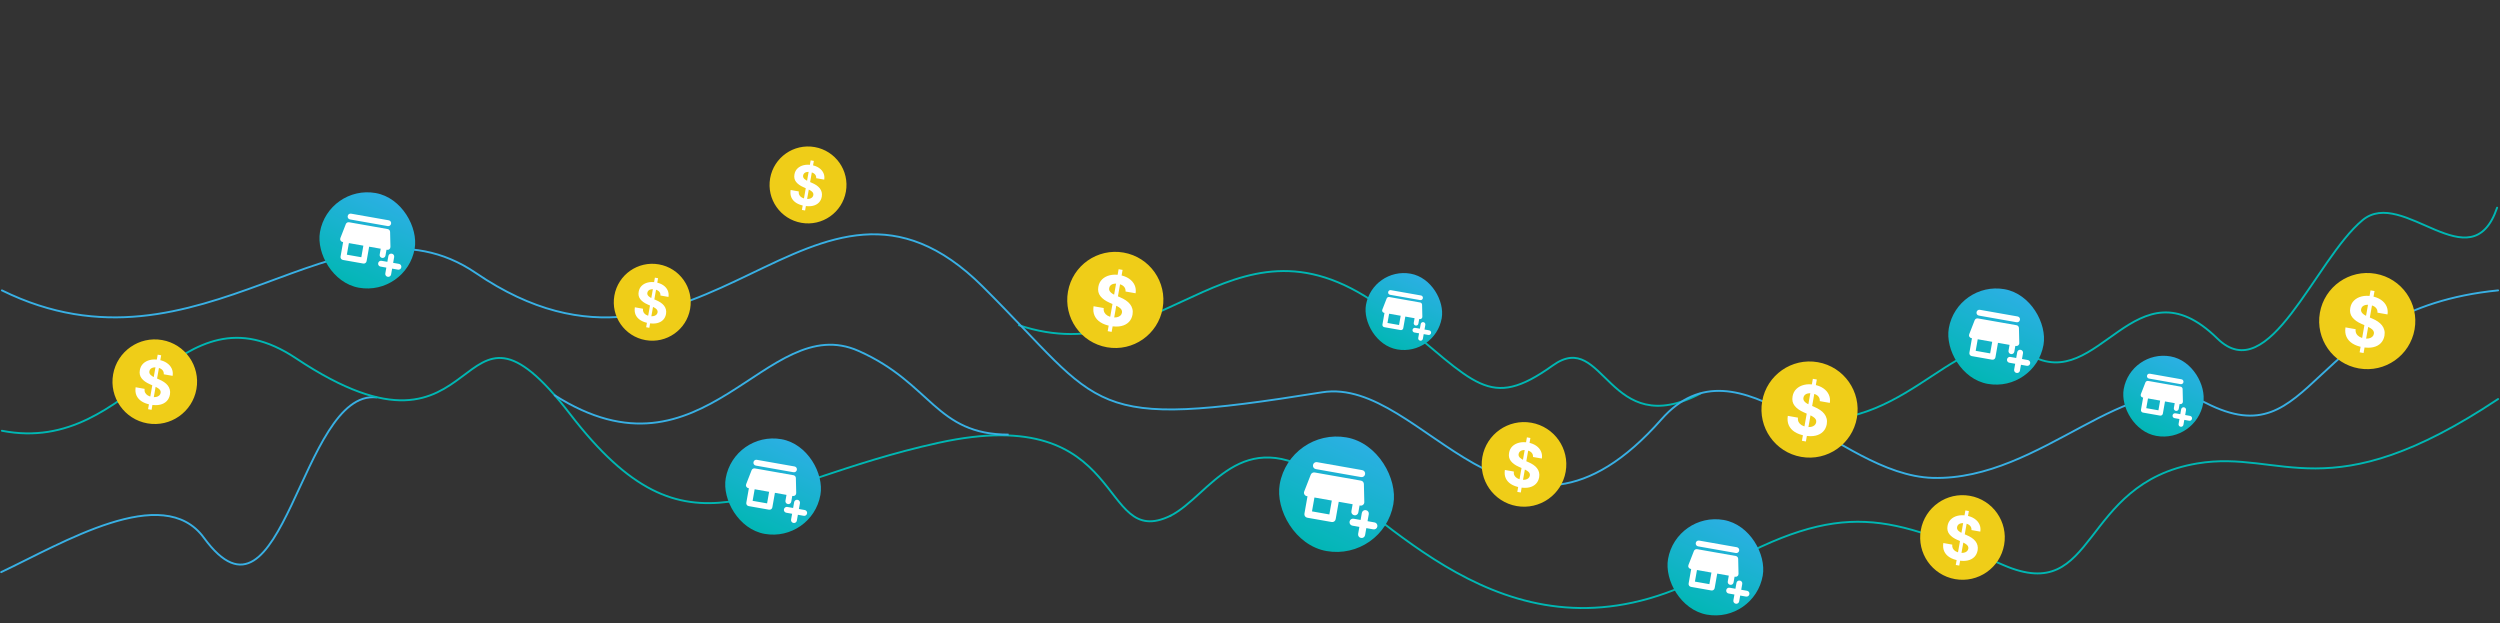 <svg width="1300" height="324" viewBox="0 0 1300 324" fill="none" xmlns="http://www.w3.org/2000/svg">
<rect x="0" y="0" width="1300" height="324" fill="#333333" stroke="none"/>
<path d="M608.633 268.211C629.295 257.669 644.946 219.748 687.912 248.392C730.924 277.067 794.257 351.821 893 296.043C959 258.76 982.464 268.316 1042 293.934C1091 315.018 1081 251.381 1142.5 241.001C1186.7 233.54 1210.5 266.501 1299 207.501" stroke="#00B7B3" stroke-linecap="round"/>
<path d="M195.806 206.645C156.167 202.428 147.297 336.207 105.987 279.596C84.754 250.5 32.5 282.5 0.6 297.5" stroke="#38B0E4" stroke-linecap="round"/>
<path d="M1298.5 108C1285 147.5 1249.5 97.001 1228.5 114.5C1203.67 135.19 1180 202.5 1153 176C1110.07 133.868 1091.5 205.5 1055.5 184.5C1019.44 163.467 995 224 937 218" stroke="#00B7B3" stroke-linecap="round"/>
<path d="M529.5 169.001C607.5 195.501 642.271 98.286 724.5 164.501C767.5 199.126 774 214.001 807.5 190.001C834.443 170.699 836 230.001 884.418 204.537" stroke="#00B7B3"/>
<path d="M1299 151C1198.5 161 1204.5 239 1147 209.501C1107.25 189.107 1061.85 250.11 1005 248.501C954.983 247.086 904.222 172.365 864 218.001C786 306.501 740.5 195.501 687.5 204.001C563.537 223.882 574.99 212.629 511 149.001C422.5 61.001 365 221.999 247.5 142.001C177 94.001 104.5 202.001 1 151.001" stroke="#38B0E4" stroke-linecap="round"/>
<path d="M608.635 268.211C570.262 286.765 587.973 208.331 488.033 230.258C391.5 251.439 358.374 295.655 296.588 215.501C234.179 134.537 255.675 254.15 154.058 186.404C92 145.031 70.5 237.5 1 224.001" stroke="#00B7B3" stroke-linecap="round"/>
<path d="M288.154 205.38C366.5 255.5 398.125 161 446.5 182.5C484.451 199.368 486.5 226.001 524.5 226.001" stroke="#38B0E4"/>
<rect x="670.665" y="222.247" width="60" height="60" rx="30" transform="rotate(10 670.665 222.247)" fill="url(#paint0_linear_7013_97936)"/>
<mask id="mask0_7013_97936" style="mask-type:alpha" maskUnits="userSpaceOnUse" x="673" y="232" width="52" height="52">
<rect x="680.747" y="232.148" width="44" height="44" transform="rotate(10 680.747 232.148)" fill="#D9D9D9"/>
</mask>
<g mask="url(#mask0_7013_97936)">
<path d="M706.874 273.986L703.263 273.35C702.752 273.259 702.354 273.011 702.069 272.604C701.784 272.197 701.686 271.737 701.776 271.226C701.867 270.714 702.115 270.316 702.522 270.031C702.929 269.746 703.389 269.648 703.9 269.739L707.511 270.375L708.148 266.764C708.238 266.253 708.487 265.855 708.894 265.569C709.301 265.284 709.76 265.187 710.272 265.277C710.783 265.367 711.182 265.616 711.467 266.023C711.752 266.43 711.849 266.89 711.759 267.401L711.122 271.012L714.733 271.649C715.245 271.739 715.643 271.988 715.928 272.395C716.213 272.802 716.31 273.261 716.22 273.773C716.13 274.284 715.881 274.682 715.474 274.967C715.067 275.253 714.608 275.35 714.096 275.26L710.485 274.623L709.849 278.234C709.758 278.746 709.51 279.144 709.103 279.429C708.696 279.714 708.236 279.811 707.725 279.721C707.213 279.631 706.815 279.382 706.53 278.975C706.245 278.568 706.148 278.109 706.238 277.597L706.874 273.986ZM679.792 269.211C679.281 269.121 678.882 268.872 678.597 268.465C678.312 268.058 678.215 267.599 678.305 267.087L679.897 258.06L679.581 258.004C679.009 257.903 678.581 257.603 678.297 257.103C678.013 256.603 677.981 256.078 678.203 255.527L681.6 246.818C681.764 246.413 682.036 246.104 682.415 245.891C682.794 245.679 683.194 245.61 683.615 245.684L707.718 249.934C708.139 250.008 708.492 250.21 708.775 250.539C709.058 250.868 709.208 251.252 709.224 251.689L709.437 261.035C709.457 261.628 709.248 262.11 708.81 262.483C708.372 262.856 707.867 262.992 707.295 262.891L706.979 262.835L706.342 266.446C706.252 266.958 706.004 267.356 705.596 267.641C705.189 267.926 704.73 268.023 704.219 267.933C703.707 267.843 703.309 267.594 703.024 267.187C702.739 266.78 702.641 266.321 702.731 265.809L703.368 262.198L696.146 260.925L694.554 269.952C694.464 270.464 694.216 270.862 693.809 271.147C693.401 271.432 692.942 271.53 692.431 271.439L679.792 269.211ZM682.234 265.918L691.262 267.51L692.535 260.288L683.508 258.696L682.234 265.918ZM684.249 243.934C683.738 243.844 683.339 243.595 683.054 243.188C682.769 242.781 682.672 242.322 682.762 241.81C682.852 241.299 683.101 240.901 683.508 240.616C683.915 240.33 684.374 240.233 684.886 240.323L708.357 244.462C708.869 244.552 709.267 244.801 709.552 245.208C709.837 245.615 709.934 246.074 709.844 246.586C709.754 247.097 709.505 247.496 709.098 247.781C708.691 248.066 708.232 248.163 707.72 248.073L684.249 243.934Z" fill="white"/>
</g>
<rect x="1017.72" y="146.04" width="50" height="50" rx="25" transform="rotate(10 1017.72 146.04)" fill="url(#paint1_linear_7013_97936)"/>
<mask id="mask1_7013_97936" style="mask-type:alpha" maskUnits="userSpaceOnUse" x="1019" y="154" width="44" height="43">
<rect x="1026.12" y="154.291" width="36.667" height="36.667" transform="rotate(10 1026.12 154.291)" fill="#D9D9D9"/>
</mask>
<g mask="url(#mask1_7013_97936)">
<path d="M1047.9 189.156L1044.89 188.625C1044.46 188.55 1044.13 188.343 1043.89 188.004C1043.65 187.664 1043.57 187.282 1043.65 186.855C1043.72 186.429 1043.93 186.097 1044.27 185.86C1044.61 185.622 1044.99 185.541 1045.42 185.616L1048.43 186.147L1048.96 183.138C1049.03 182.711 1049.24 182.379 1049.58 182.142C1049.92 181.904 1050.3 181.823 1050.73 181.898C1051.15 181.974 1051.48 182.181 1051.72 182.52C1051.96 182.859 1052.04 183.242 1051.97 183.668L1051.43 186.677L1054.44 187.208C1054.87 187.283 1055.2 187.49 1055.44 187.83C1055.68 188.169 1055.76 188.552 1055.68 188.978C1055.61 189.404 1055.4 189.736 1055.06 189.974C1054.72 190.211 1054.34 190.292 1053.91 190.217L1050.9 189.686L1050.37 192.696C1050.3 193.122 1050.09 193.454 1049.75 193.691C1049.41 193.929 1049.03 194.01 1048.6 193.935C1048.18 193.86 1047.85 193.653 1047.61 193.313C1047.37 192.974 1047.29 192.591 1047.36 192.165L1047.9 189.156ZM1025.33 185.176C1024.9 185.101 1024.57 184.894 1024.33 184.555C1024.09 184.216 1024.01 183.833 1024.09 183.407L1025.41 175.884L1025.15 175.837C1024.67 175.753 1024.32 175.503 1024.08 175.086C1023.84 174.67 1023.82 174.232 1024 173.773L1026.83 166.516C1026.97 166.178 1027.2 165.92 1027.51 165.743C1027.83 165.566 1028.16 165.509 1028.51 165.571L1048.6 169.112C1048.95 169.174 1049.24 169.342 1049.48 169.617C1049.71 169.891 1049.84 170.21 1049.85 170.575L1050.03 178.363C1050.05 178.857 1049.87 179.259 1049.51 179.57C1049.14 179.88 1048.72 179.994 1048.25 179.91L1047.98 179.863L1047.45 182.872C1047.38 183.299 1047.17 183.631 1046.83 183.868C1046.49 184.106 1046.11 184.187 1045.68 184.112C1045.26 184.036 1044.92 183.829 1044.69 183.49C1044.45 183.151 1044.37 182.768 1044.44 182.342L1044.97 179.333L1038.95 178.271L1037.63 185.794C1037.55 186.221 1037.35 186.552 1037.01 186.79C1036.67 187.028 1036.28 187.109 1035.86 187.034L1025.33 185.176ZM1027.36 182.433L1034.88 183.759L1035.95 177.741L1028.42 176.414L1027.36 182.433ZM1029.04 164.113C1028.61 164.037 1028.28 163.83 1028.04 163.491C1027.81 163.152 1027.73 162.769 1027.8 162.343C1027.88 161.916 1028.08 161.584 1028.42 161.347C1028.76 161.109 1029.14 161.028 1029.57 161.103L1049.13 164.552C1049.56 164.627 1049.89 164.835 1050.13 165.174C1050.36 165.513 1050.45 165.896 1050.37 166.322C1050.29 166.748 1050.09 167.08 1049.75 167.318C1049.41 167.555 1049.03 167.637 1048.6 167.561L1029.04 164.113Z" fill="white"/>
</g>
<rect x="170.721" y="96.04" width="50" height="50" rx="25" transform="rotate(10 170.721 96.04)" fill="url(#paint2_linear_7013_97936)"/>
<mask id="mask2_7013_97936" style="mask-type:alpha" maskUnits="userSpaceOnUse" x="172" y="104" width="44" height="43">
<rect x="179.122" y="104.291" width="36.667" height="36.667" transform="rotate(10 179.122 104.291)" fill="#D9D9D9"/>
</mask>
<g mask="url(#mask2_7013_97936)">
<path d="M200.895 139.156L197.886 138.625C197.46 138.55 197.128 138.343 196.89 138.004C196.653 137.664 196.571 137.282 196.647 136.855C196.722 136.429 196.929 136.097 197.268 135.86C197.607 135.622 197.99 135.541 198.416 135.616L201.426 136.147L201.956 133.138C202.031 132.711 202.239 132.379 202.578 132.142C202.917 131.904 203.3 131.823 203.726 131.898C204.152 131.974 204.484 132.181 204.722 132.52C204.959 132.859 205.041 133.242 204.965 133.668L204.435 136.677L207.444 137.208C207.87 137.283 208.202 137.49 208.44 137.83C208.677 138.169 208.758 138.552 208.683 138.978C208.608 139.404 208.401 139.736 208.062 139.974C207.722 140.211 207.34 140.292 206.913 140.217L203.904 139.686L203.374 142.696C203.298 143.122 203.091 143.454 202.752 143.691C202.413 143.929 202.03 144.01 201.604 143.935C201.177 143.86 200.846 143.653 200.608 143.313C200.37 142.974 200.289 142.591 200.364 142.165L200.895 139.156ZM178.327 135.176C177.9 135.101 177.568 134.894 177.331 134.555C177.093 134.216 177.012 133.833 177.087 133.407L178.414 125.884L178.15 125.837C177.674 125.753 177.317 125.503 177.081 125.086C176.844 124.67 176.818 124.232 177.002 123.773L179.833 116.516C179.97 116.178 180.196 115.92 180.512 115.743C180.828 115.566 181.161 115.509 181.512 115.571L201.598 119.112C201.949 119.174 202.243 119.342 202.479 119.617C202.715 119.891 202.839 120.21 202.853 120.575L203.031 128.363C203.047 128.857 202.873 129.259 202.508 129.57C202.143 129.88 201.722 129.994 201.246 129.91L200.982 129.863L200.452 132.872C200.376 133.299 200.169 133.631 199.83 133.868C199.491 134.106 199.108 134.187 198.682 134.112C198.255 134.036 197.924 133.829 197.686 133.49C197.449 133.151 197.367 132.768 197.443 132.342L197.973 129.333L191.955 128.271L190.628 135.794C190.553 136.221 190.346 136.552 190.007 136.79C189.668 137.028 189.285 137.109 188.859 137.034L178.327 135.176ZM180.362 132.433L187.885 133.759L188.946 127.741L181.423 126.414L180.362 132.433ZM182.041 114.113C181.614 114.037 181.282 113.83 181.045 113.491C180.807 113.152 180.726 112.769 180.801 112.343C180.877 111.916 181.084 111.584 181.423 111.347C181.762 111.109 182.145 111.028 182.571 111.103L202.131 114.552C202.557 114.627 202.889 114.835 203.126 115.174C203.364 115.513 203.445 115.896 203.37 116.322C203.295 116.748 203.088 117.08 202.748 117.318C202.409 117.555 202.026 117.637 201.6 117.561L182.041 114.113Z" fill="white"/>
</g>
<rect x="381.721" y="224.039" width="50" height="50" rx="25" transform="rotate(10 381.721 224.039)" fill="url(#paint3_linear_7013_97936)"/>
<mask id="mask3_7013_97936" style="mask-type:alpha" maskUnits="userSpaceOnUse" x="383" y="232" width="44" height="43">
<rect x="390.122" y="232.29" width="36.667" height="36.667" transform="rotate(10 390.122 232.29)" fill="#D9D9D9"/>
</mask>
<g mask="url(#mask3_7013_97936)">
<path d="M411.895 267.155L408.886 266.624C408.46 266.549 408.128 266.342 407.89 266.003C407.653 265.664 407.571 265.281 407.647 264.854C407.722 264.428 407.929 264.096 408.268 263.859C408.607 263.621 408.99 263.54 409.416 263.615L412.426 264.146L412.956 261.137C413.031 260.71 413.239 260.378 413.578 260.141C413.917 259.903 414.3 259.822 414.726 259.897C415.152 259.973 415.484 260.18 415.722 260.519C415.959 260.858 416.041 261.241 415.965 261.667L415.435 264.676L418.444 265.207C418.87 265.282 419.202 265.489 419.44 265.829C419.677 266.168 419.758 266.551 419.683 266.977C419.608 267.403 419.401 267.735 419.062 267.973C418.722 268.21 418.34 268.291 417.913 268.216L414.904 267.686L414.374 270.695C414.298 271.121 414.091 271.453 413.752 271.69C413.413 271.928 413.03 272.009 412.604 271.934C412.177 271.859 411.846 271.652 411.608 271.312C411.37 270.973 411.289 270.59 411.364 270.164L411.895 267.155ZM389.327 263.175C388.9 263.1 388.568 262.893 388.331 262.554C388.093 262.215 388.012 261.832 388.087 261.406L389.414 253.883L389.15 253.836C388.674 253.752 388.317 253.502 388.081 253.085C387.844 252.669 387.818 252.231 388.002 251.772L390.833 244.515C390.97 244.177 391.196 243.919 391.512 243.742C391.828 243.565 392.161 243.508 392.512 243.57L412.598 247.111C412.949 247.173 413.243 247.341 413.479 247.616C413.715 247.89 413.839 248.209 413.853 248.574L414.031 256.362C414.047 256.856 413.873 257.258 413.508 257.569C413.143 257.879 412.722 257.993 412.246 257.909L411.982 257.862L411.452 260.871C411.376 261.298 411.169 261.63 410.83 261.867C410.491 262.105 410.108 262.186 409.682 262.111C409.255 262.035 408.924 261.828 408.686 261.489C408.449 261.15 408.367 260.767 408.443 260.341L408.973 257.332L402.955 256.27L401.628 263.793C401.553 264.22 401.346 264.551 401.007 264.789C400.668 265.027 400.285 265.108 399.859 265.033L389.327 263.175ZM391.362 260.432L398.885 261.758L399.946 255.74L392.423 254.413L391.362 260.432ZM393.041 242.112C392.614 242.036 392.282 241.829 392.045 241.49C391.807 241.151 391.726 240.768 391.801 240.342C391.877 239.915 392.084 239.583 392.423 239.346C392.762 239.108 393.145 239.027 393.571 239.102L413.131 242.551C413.557 242.626 413.889 242.834 414.126 243.173C414.364 243.512 414.445 243.895 414.37 244.321C414.295 244.747 414.088 245.079 413.748 245.317C413.409 245.554 413.026 245.636 412.6 245.56L393.041 242.112Z" fill="white"/>
</g>
<rect x="713.776" y="138.831" width="40" height="40" rx="20" transform="rotate(10 713.776 138.831)" fill="url(#paint4_linear_7013_97936)"/>
<mask id="mask4_7013_97936" style="mask-type:alpha" maskUnits="userSpaceOnUse" x="715" y="145" width="35" height="35">
<rect x="720.498" y="145.432" width="29.333" height="29.333" transform="rotate(10 720.498 145.432)" fill="#D9D9D9"/>
</mask>
<g mask="url(#mask4_7013_97936)">
<path d="M737.916 173.324L735.508 172.899C735.167 172.839 734.902 172.673 734.712 172.402C734.522 172.13 734.457 171.824 734.517 171.483C734.577 171.142 734.743 170.877 735.014 170.687C735.286 170.497 735.592 170.432 735.933 170.492L738.34 170.916L738.765 168.509C738.825 168.168 738.99 167.902 739.262 167.712C739.533 167.522 739.839 167.457 740.18 167.518C740.522 167.578 740.787 167.743 740.977 168.015C741.167 168.286 741.232 168.592 741.172 168.933L740.747 171.341L743.155 171.765C743.496 171.825 743.761 171.991 743.951 172.262C744.141 172.534 744.206 172.84 744.146 173.181C744.086 173.522 743.92 173.788 743.649 173.978C743.377 174.168 743.071 174.233 742.73 174.172L740.323 173.748L739.898 176.155C739.838 176.496 739.673 176.762 739.401 176.952C739.13 177.142 738.824 177.207 738.483 177.147C738.142 177.087 737.876 176.921 737.686 176.649C737.496 176.378 737.431 176.072 737.491 175.731L737.916 173.324ZM719.861 170.14C719.52 170.08 719.254 169.914 719.064 169.643C718.874 169.371 718.809 169.065 718.869 168.724L719.931 162.706L719.72 162.669C719.339 162.601 719.054 162.401 718.864 162.068C718.675 161.735 718.654 161.384 718.801 161.017L721.066 155.211C721.176 154.941 721.357 154.735 721.609 154.594C721.862 154.452 722.128 154.406 722.409 154.455L738.478 157.289C738.759 157.338 738.994 157.473 739.183 157.692C739.371 157.912 739.471 158.167 739.482 158.459L739.624 164.689C739.637 165.084 739.498 165.406 739.206 165.655C738.914 165.903 738.577 165.994 738.196 165.927L737.985 165.889L737.561 168.297C737.501 168.638 737.335 168.903 737.064 169.093C736.792 169.283 736.486 169.348 736.145 169.288C735.804 169.228 735.538 169.062 735.348 168.791C735.158 168.519 735.093 168.213 735.154 167.872L735.578 165.465L730.763 164.616L729.702 170.634C729.642 170.975 729.476 171.241 729.205 171.431C728.934 171.621 728.627 171.686 728.286 171.626L719.861 170.14ZM721.489 167.945L727.507 169.006L728.356 164.191L722.338 163.13L721.489 167.945ZM722.832 153.289C722.491 153.229 722.226 153.063 722.036 152.792C721.846 152.52 721.781 152.214 721.841 151.873C721.901 151.532 722.067 151.266 722.338 151.076C722.609 150.886 722.916 150.821 723.257 150.882L738.904 153.641C739.245 153.701 739.511 153.867 739.701 154.138C739.891 154.409 739.956 154.715 739.896 155.057C739.835 155.398 739.67 155.663 739.398 155.853C739.127 156.043 738.821 156.108 738.48 156.048L722.832 153.289Z" fill="white"/>
</g>
<rect x="871.721" y="266.039" width="50" height="50" rx="25" transform="rotate(10 871.721 266.039)" fill="url(#paint5_linear_7013_97936)"/>
<mask id="mask5_7013_97936" style="mask-type:alpha" maskUnits="userSpaceOnUse" x="873" y="274" width="44" height="43">
<rect x="880.122" y="274.29" width="36.667" height="36.667" transform="rotate(10 880.122 274.29)" fill="#D9D9D9"/>
</mask>
<g mask="url(#mask5_7013_97936)">
<path d="M901.895 309.155L898.886 308.624C898.46 308.549 898.128 308.342 897.89 308.003C897.653 307.664 897.571 307.281 897.647 306.854C897.722 306.428 897.929 306.096 898.268 305.859C898.607 305.621 898.99 305.54 899.416 305.615L902.426 306.146L902.956 303.137C903.031 302.71 903.239 302.378 903.578 302.141C903.917 301.903 904.3 301.822 904.726 301.897C905.152 301.973 905.484 302.18 905.722 302.519C905.959 302.858 906.041 303.241 905.965 303.667L905.435 306.676L908.444 307.207C908.87 307.282 909.202 307.489 909.44 307.829C909.677 308.168 909.758 308.551 909.683 308.977C909.608 309.403 909.401 309.735 909.062 309.973C908.722 310.21 908.34 310.291 907.913 310.216L904.904 309.686L904.374 312.695C904.298 313.121 904.091 313.453 903.752 313.69C903.413 313.928 903.03 314.009 902.604 313.934C902.177 313.859 901.846 313.652 901.608 313.312C901.37 312.973 901.289 312.59 901.364 312.164L901.895 309.155ZM879.327 305.175C878.9 305.1 878.568 304.893 878.331 304.554C878.093 304.215 878.012 303.832 878.087 303.406L879.414 295.883L879.15 295.836C878.674 295.752 878.317 295.502 878.081 295.085C877.844 294.669 877.818 294.231 878.002 293.772L880.833 286.515C880.97 286.177 881.196 285.919 881.512 285.742C881.828 285.565 882.161 285.508 882.512 285.57L902.598 289.111C902.949 289.173 903.243 289.341 903.479 289.616C903.715 289.89 903.839 290.209 903.853 290.574L904.031 298.362C904.047 298.856 903.873 299.258 903.508 299.569C903.143 299.879 902.722 299.993 902.246 299.909L901.982 299.862L901.452 302.871C901.376 303.298 901.169 303.63 900.83 303.867C900.491 304.105 900.108 304.186 899.682 304.111C899.255 304.035 898.924 303.828 898.686 303.489C898.449 303.15 898.367 302.767 898.443 302.341L898.973 299.332L892.955 298.27L891.628 305.793C891.553 306.22 891.346 306.551 891.007 306.789C890.668 307.027 890.285 307.108 889.859 307.033L879.327 305.175ZM881.362 302.432L888.885 303.758L889.946 297.74L882.423 296.413L881.362 302.432ZM883.041 284.112C882.614 284.036 882.282 283.829 882.045 283.49C881.807 283.151 881.726 282.768 881.801 282.342C881.877 281.915 882.084 281.583 882.423 281.346C882.762 281.108 883.145 281.027 883.571 281.102L903.131 284.551C903.557 284.626 903.889 284.834 904.126 285.173C904.364 285.512 904.445 285.895 904.37 286.321C904.295 286.747 904.088 287.079 903.748 287.317C903.409 287.554 903.026 287.636 902.6 287.56L883.041 284.112Z" fill="white"/>
</g>
<rect x="1107.97" y="181.673" width="42" height="42" rx="21" transform="rotate(10 1107.97 181.673)" fill="url(#paint6_linear_7013_97936)"/>
<mask id="mask6_7013_97936" style="mask-type:alpha" maskUnits="userSpaceOnUse" x="1109" y="188" width="37" height="37">
<rect x="1115.02" y="188.604" width="30.8" height="30.8" transform="rotate(10 1115.02 188.604)" fill="#D9D9D9"/>
</mask>
<g mask="url(#mask6_7013_97936)">
<path d="M1133.31 217.891L1130.79 217.445C1130.43 217.382 1130.15 217.208 1129.95 216.923C1129.75 216.638 1129.68 216.316 1129.74 215.958C1129.81 215.6 1129.98 215.321 1130.27 215.122C1130.55 214.922 1130.87 214.854 1131.23 214.917L1133.76 215.363L1134.2 212.835C1134.27 212.477 1134.44 212.198 1134.73 211.999C1135.01 211.799 1135.33 211.731 1135.69 211.794C1136.05 211.857 1136.33 212.031 1136.53 212.316C1136.73 212.601 1136.79 212.923 1136.73 213.281L1136.29 215.809L1138.81 216.254C1139.17 216.317 1139.45 216.492 1139.65 216.776C1139.85 217.061 1139.92 217.383 1139.85 217.741C1139.79 218.099 1139.62 218.378 1139.33 218.577C1139.05 218.777 1138.73 218.845 1138.37 218.782L1135.84 218.336L1135.39 220.864C1135.33 221.222 1135.16 221.501 1134.87 221.7C1134.59 221.9 1134.27 221.968 1133.91 221.905C1133.55 221.842 1133.27 221.668 1133.07 221.383C1132.87 221.098 1132.8 220.776 1132.87 220.418L1133.31 217.891ZM1114.36 214.548C1114 214.485 1113.72 214.311 1113.52 214.026C1113.32 213.741 1113.25 213.419 1113.31 213.061L1114.43 206.742L1114.21 206.703C1113.81 206.632 1113.51 206.422 1113.31 206.072C1113.11 205.722 1113.09 205.354 1113.24 204.969L1115.62 198.873C1115.74 198.589 1115.93 198.373 1116.19 198.224C1116.46 198.075 1116.74 198.027 1117.03 198.079L1133.9 201.054C1134.2 201.106 1134.44 201.247 1134.64 201.478C1134.84 201.708 1134.95 201.976 1134.96 202.282L1135.11 208.824C1135.12 209.239 1134.97 209.577 1134.67 209.838C1134.36 210.099 1134.01 210.194 1133.61 210.124L1133.39 210.085L1132.94 212.612C1132.88 212.97 1132.7 213.249 1132.42 213.449C1132.13 213.648 1131.81 213.717 1131.45 213.653C1131.1 213.59 1130.82 213.416 1130.62 213.131C1130.42 212.846 1130.35 212.525 1130.41 212.167L1130.86 209.639L1125.8 208.748L1124.69 215.067C1124.63 215.425 1124.45 215.704 1124.17 215.903C1123.88 216.103 1123.56 216.171 1123.2 216.108L1114.36 214.548ZM1116.06 212.243L1122.38 213.357L1123.28 208.302L1116.96 207.188L1116.06 212.243ZM1117.48 196.854C1117.12 196.791 1116.84 196.617 1116.64 196.332C1116.44 196.047 1116.37 195.726 1116.43 195.367C1116.5 195.009 1116.67 194.731 1116.96 194.531C1117.24 194.332 1117.56 194.263 1117.92 194.326L1134.35 197.224C1134.71 197.287 1134.99 197.461 1135.19 197.746C1135.39 198.031 1135.45 198.352 1135.39 198.71C1135.33 199.068 1135.15 199.347 1134.87 199.547C1134.58 199.746 1134.26 199.814 1133.9 199.751L1117.48 196.854Z" fill="white"/>
</g>
<circle cx="579.962" cy="155.961" r="25" transform="rotate(10 579.962 155.961)" fill="#EFCD18"/>
<path d="M575.999 172.21L581.683 139.98L583.747 140.344L578.064 172.574L575.999 172.21ZM585.283 151.584C585.362 150.551 585.068 149.686 584.404 148.989C583.739 148.292 582.752 147.828 581.443 147.597C580.553 147.44 579.78 147.433 579.123 147.577C578.467 147.713 577.937 147.97 577.533 148.348C577.137 148.729 576.89 149.196 576.792 149.75C576.694 150.208 576.72 150.628 576.869 151.009C577.026 151.392 577.272 151.742 577.605 152.061C577.94 152.371 578.339 152.662 578.801 152.934C579.265 153.197 579.768 153.442 580.308 153.667L582.527 154.629C583.607 155.079 584.58 155.597 585.446 156.182C586.312 156.768 587.035 157.428 587.615 158.162C588.196 158.896 588.601 159.712 588.833 160.609C589.072 161.508 589.101 162.495 588.92 163.571C588.634 165.148 587.99 166.445 586.988 167.462C585.996 168.473 584.697 169.166 583.091 169.54C581.494 169.908 579.647 169.907 577.548 169.537C575.467 169.17 573.71 168.531 572.278 167.621C570.855 166.712 569.821 165.556 569.177 164.153C568.543 162.743 568.368 161.107 568.654 159.245L573.929 160.175C573.835 161.05 573.955 161.815 574.29 162.471C574.634 163.121 575.149 163.657 575.836 164.081C576.533 164.498 577.351 164.79 578.291 164.955C579.215 165.118 580.04 165.125 580.767 164.977C581.503 164.829 582.101 164.55 582.563 164.138C583.025 163.726 583.311 163.21 583.421 162.589C583.523 162.009 583.437 161.492 583.162 161.037C582.896 160.583 582.46 160.16 581.854 159.768C581.257 159.377 580.508 158.985 579.608 158.593L576.925 157.393C574.844 156.481 573.273 155.351 572.213 154.005C571.152 152.658 570.794 151.033 571.138 149.129C571.405 147.566 572.061 146.276 573.106 145.257C574.159 144.24 575.483 143.534 577.075 143.14C578.668 142.746 580.404 142.715 582.284 143.046C584.198 143.383 585.81 144.005 587.122 144.912C588.442 145.819 589.397 146.927 589.989 148.234C590.581 149.541 590.754 150.965 590.508 152.506L585.283 151.584Z" fill="white"/>
<circle cx="339.169" cy="157.169" r="20" transform="rotate(10 339.169 157.169)" fill="#EFCD18"/>
<path d="M335.998 170.165L340.545 144.381L342.196 144.672L337.65 170.457L335.998 170.165ZM343.425 153.665C343.488 152.838 343.253 152.146 342.722 151.588C342.19 151.03 341.4 150.659 340.353 150.475C339.641 150.349 339.022 150.344 338.497 150.459C337.972 150.567 337.548 150.773 337.225 151.076C336.908 151.38 336.711 151.754 336.633 152.197C336.554 152.564 336.574 152.9 336.694 153.205C336.82 153.511 337.016 153.791 337.283 154.046C337.551 154.294 337.87 154.527 338.24 154.744C338.611 154.955 339.013 155.15 339.445 155.33L341.22 156.1C342.084 156.46 342.863 156.875 343.555 157.343C344.248 157.811 344.827 158.339 345.291 158.926C345.755 159.514 346.08 160.166 346.265 160.884C346.456 161.604 346.48 162.393 346.335 163.254C346.106 164.515 345.59 165.553 344.789 166.367C343.996 167.176 342.956 167.73 341.671 168.029C340.394 168.323 338.916 168.322 337.237 168.026C335.572 167.733 334.167 167.222 333.021 166.494C331.882 165.767 331.055 164.842 330.54 163.72C330.033 162.592 329.893 161.283 330.121 159.793L334.342 160.537C334.267 161.237 334.363 161.849 334.63 162.374C334.906 162.894 335.318 163.323 335.868 163.662C336.425 163.996 337.08 164.229 337.832 164.361C338.57 164.492 339.23 164.497 339.812 164.378C340.401 164.261 340.88 164.037 341.249 163.707C341.619 163.378 341.848 162.965 341.935 162.468C342.017 162.005 341.948 161.591 341.728 161.227C341.515 160.864 341.167 160.525 340.682 160.211C340.204 159.899 339.605 159.585 338.885 159.272L336.738 158.311C335.074 157.582 333.817 156.678 332.969 155.601C332.12 154.524 331.834 153.223 332.109 151.7C332.323 150.45 332.847 149.418 333.683 148.603C334.526 147.789 335.585 147.224 336.859 146.909C338.133 146.594 339.522 146.569 341.026 146.834C342.557 147.104 343.847 147.601 344.896 148.326C345.952 149.053 346.717 149.939 347.19 150.984C347.663 152.03 347.802 153.169 347.605 154.402L343.425 153.665Z" fill="white"/>
<circle cx="420.169" cy="96.169" r="20" transform="rotate(10 420.169 96.169)" fill="#EFCD18"/>
<path d="M416.998 109.165L421.545 83.381L423.196 83.672L418.65 109.457L416.998 109.165ZM424.425 92.665C424.488 91.838 424.253 91.146 423.722 90.588C423.19 90.031 422.4 89.659 421.353 89.475C420.641 89.349 420.022 89.344 419.497 89.459C418.972 89.567 418.548 89.773 418.225 90.076C417.908 90.38 417.711 90.754 417.633 91.197C417.554 91.564 417.574 91.9 417.694 92.204C417.82 92.511 418.016 92.791 418.283 93.046C418.551 93.294 418.87 93.526 419.24 93.744C419.611 93.955 420.013 94.15 420.445 94.331L422.22 95.1C423.084 95.46 423.863 95.875 424.555 96.343C425.248 96.811 425.827 97.339 426.291 97.926C426.755 98.514 427.08 99.166 427.265 99.884C427.456 100.604 427.48 101.393 427.335 102.254C427.106 103.515 426.59 104.553 425.789 105.367C424.996 106.176 423.956 106.73 422.671 107.029C421.394 107.323 419.916 107.322 418.237 107.026C416.572 106.733 415.167 106.222 414.021 105.494C412.882 104.767 412.055 103.842 411.54 102.72C411.033 101.592 410.893 100.283 411.121 98.793L415.342 99.537C415.267 100.237 415.363 100.849 415.63 101.374C415.906 101.894 416.318 102.323 416.868 102.662C417.425 102.996 418.08 103.229 418.832 103.361C419.57 103.492 420.23 103.497 420.812 103.378C421.401 103.261 421.88 103.037 422.249 102.707C422.619 102.378 422.848 101.965 422.935 101.468C423.017 101.005 422.948 100.591 422.728 100.227C422.515 99.864 422.167 99.525 421.682 99.212C421.204 98.899 420.605 98.585 419.885 98.272L417.738 97.311C416.074 96.582 414.817 95.678 413.969 94.601C413.12 93.524 412.834 92.223 413.109 90.7C413.323 89.45 413.847 88.418 414.683 87.603C415.526 86.789 416.585 86.225 417.859 85.909C419.133 85.594 420.522 85.569 422.026 85.834C423.557 86.104 424.847 86.601 425.896 87.326C426.952 88.052 427.717 88.939 428.19 89.984C428.663 91.03 428.802 92.169 428.605 93.401L424.425 92.665Z" fill="white"/>
<circle cx="792.486" cy="241.486" r="22" transform="rotate(10 792.486 241.486)" fill="#EFCD18"/>
<path d="M788.996 255.785L793.997 227.422L795.814 227.743L790.813 256.105L788.996 255.785ZM797.166 237.634C797.235 236.724 796.977 235.963 796.392 235.35C795.807 234.736 794.938 234.328 793.786 234.125C793.003 233.987 792.323 233.981 791.744 234.108C791.167 234.227 790.701 234.453 790.345 234.786C789.997 235.121 789.78 235.532 789.694 236.019C789.607 236.423 789.63 236.792 789.761 237.128C789.9 237.465 790.116 237.773 790.409 238.053C790.704 238.326 791.054 238.582 791.462 238.821C791.87 239.053 792.312 239.268 792.787 239.466L794.74 240.313C795.69 240.709 796.547 241.165 797.309 241.68C798.071 242.195 798.707 242.776 799.218 243.422C799.729 244.068 800.086 244.786 800.289 245.576C800.5 246.367 800.526 247.236 800.366 248.182C800.114 249.57 799.547 250.711 798.666 251.607C797.793 252.496 796.65 253.106 795.236 253.435C793.831 253.759 792.206 253.757 790.359 253.432C788.527 253.109 786.981 252.547 785.721 251.746C784.469 250.946 783.559 249.929 782.992 248.694C782.434 247.454 782.281 246.014 782.532 244.375L787.174 245.194C787.091 245.963 787.197 246.637 787.491 247.214C787.794 247.786 788.248 248.258 788.852 248.631C789.465 248.998 790.186 249.254 791.013 249.4C791.825 249.544 792.551 249.55 793.191 249.419C793.839 249.289 794.366 249.043 794.772 248.681C795.179 248.319 795.43 247.864 795.527 247.318C795.617 246.808 795.541 246.353 795.299 245.952C795.065 245.553 794.681 245.181 794.148 244.835C793.622 244.491 792.963 244.147 792.171 243.801L789.81 242.745C787.979 241.943 786.597 240.949 785.664 239.764C784.73 238.579 784.415 237.149 784.718 235.473C784.953 234.098 785.53 232.962 786.45 232.066C787.377 231.171 788.541 230.55 789.943 230.203C791.344 229.856 792.872 229.828 794.527 230.12C796.211 230.417 797.63 230.964 798.784 231.762C799.945 232.561 800.786 233.535 801.307 234.686C801.827 235.836 801.98 237.089 801.764 238.445L797.166 237.634Z" fill="white"/>
<circle cx="80.486" cy="198.486" r="22" transform="rotate(10 80.486 198.486)" fill="#EFCD18"/>
<path d="M76.996 212.785L81.997 184.422L83.814 184.743L78.813 213.105L76.996 212.785ZM85.166 194.634C85.235 193.724 84.977 192.963 84.392 192.35C83.807 191.736 82.938 191.328 81.786 191.125C81.003 190.987 80.323 190.981 79.744 191.108C79.168 191.227 78.701 191.453 78.345 191.786C77.997 192.121 77.78 192.532 77.694 193.019C77.607 193.423 77.63 193.792 77.761 194.128C77.9 194.465 78.116 194.773 78.409 195.053C78.704 195.326 79.055 195.582 79.462 195.821C79.87 196.053 80.312 196.268 80.787 196.466L82.74 197.313C83.691 197.709 84.547 198.165 85.309 198.68C86.071 199.195 86.707 199.776 87.218 200.422C87.729 201.068 88.086 201.786 88.289 202.576C88.5 203.367 88.526 204.236 88.366 205.182C88.114 206.57 87.547 207.711 86.666 208.607C85.793 209.496 84.65 210.106 83.236 210.435C81.831 210.759 80.206 210.757 78.359 210.432C76.527 210.109 74.981 209.547 73.721 208.746C72.469 207.946 71.559 206.929 70.992 205.694C70.434 204.454 70.281 203.014 70.531 201.375L75.174 202.194C75.091 202.963 75.197 203.637 75.491 204.214C75.794 204.786 76.248 205.258 76.852 205.631C77.465 205.998 78.186 206.254 79.013 206.4C79.825 206.544 80.551 206.55 81.191 206.419C81.839 206.289 82.366 206.043 82.772 205.681C83.179 205.319 83.43 204.864 83.527 204.318C83.617 203.808 83.541 203.353 83.299 202.952C83.065 202.553 82.681 202.181 82.148 201.835C81.622 201.491 80.963 201.147 80.171 200.801L77.81 199.745C75.979 198.943 74.597 197.949 73.664 196.764C72.73 195.579 72.415 194.149 72.718 192.473C72.953 191.098 73.53 189.962 74.45 189.066C75.377 188.171 76.541 187.55 77.943 187.203C79.344 186.856 80.872 186.828 82.527 187.12C84.211 187.417 85.63 187.964 86.784 188.762C87.945 189.561 88.786 190.535 89.307 191.686C89.828 192.836 89.98 194.089 89.763 195.445L85.166 194.634Z" fill="white"/>
<circle cx="1020.49" cy="279.486" r="22" transform="rotate(10 1020.49 279.486)" fill="#EFCD18"/>
<path d="M1017 293.785L1022 265.422L1023.81 265.743L1018.81 294.105L1017 293.785ZM1025.17 275.634C1025.23 274.724 1024.98 273.963 1024.39 273.35C1023.81 272.736 1022.94 272.328 1021.79 272.125C1021 271.987 1020.32 271.981 1019.74 272.108C1019.17 272.227 1018.7 272.453 1018.35 272.786C1018 273.121 1017.78 273.532 1017.69 274.019C1017.61 274.423 1017.63 274.792 1017.76 275.128C1017.9 275.465 1018.12 275.773 1018.41 276.053C1018.7 276.326 1019.05 276.582 1019.46 276.821C1019.87 277.053 1020.31 277.268 1020.79 277.466L1022.74 278.313C1023.69 278.709 1024.55 279.165 1025.31 279.68C1026.07 280.195 1026.71 280.776 1027.22 281.422C1027.73 282.068 1028.09 282.786 1028.29 283.576C1028.5 284.367 1028.53 285.236 1028.37 286.182C1028.11 287.57 1027.55 288.711 1026.67 289.607C1025.79 290.496 1024.65 291.106 1023.24 291.435C1021.83 291.759 1020.21 291.757 1018.36 291.432C1016.53 291.109 1014.98 290.547 1013.72 289.746C1012.47 288.946 1011.56 287.929 1010.99 286.694C1010.43 285.454 1010.28 284.014 1010.53 282.375L1015.17 283.194C1015.09 283.963 1015.2 284.637 1015.49 285.214C1015.79 285.786 1016.25 286.258 1016.85 286.631C1017.47 286.998 1018.19 287.254 1019.01 287.4C1019.83 287.544 1020.55 287.55 1021.19 287.419C1021.84 287.289 1022.37 287.043 1022.77 286.681C1023.18 286.319 1023.43 285.864 1023.53 285.318C1023.62 284.808 1023.54 284.353 1023.3 283.952C1023.06 283.553 1022.68 283.181 1022.15 282.835C1021.62 282.491 1020.96 282.147 1020.17 281.801L1017.81 280.745C1015.98 279.943 1014.6 278.949 1013.66 277.764C1012.73 276.579 1012.42 275.149 1012.72 273.473C1012.95 272.098 1013.53 270.962 1014.45 270.066C1015.38 269.171 1016.54 268.55 1017.94 268.203C1019.34 267.856 1020.87 267.828 1022.53 268.12C1024.21 268.417 1025.63 268.964 1026.78 269.762C1027.95 270.561 1028.79 271.535 1029.31 272.686C1029.83 273.836 1029.98 275.089 1029.76 276.445L1025.17 275.634Z" fill="white"/>
<circle cx="940.962" cy="212.961" r="25" transform="rotate(10 940.962 212.961)" fill="#EFCD18"/>
<path d="M936.999 229.21L942.683 196.98L944.747 197.344L939.064 229.574L936.999 229.21ZM946.283 208.584C946.362 207.551 946.068 206.686 945.404 205.989C944.739 205.292 943.752 204.828 942.443 204.597C941.553 204.44 940.78 204.433 940.123 204.577C939.467 204.713 938.937 204.97 938.533 205.348C938.137 205.729 937.89 206.196 937.792 206.75C937.694 207.208 937.72 207.628 937.869 208.009C938.026 208.392 938.272 208.742 938.605 209.061C938.94 209.371 939.339 209.662 939.801 209.934C940.265 210.197 940.768 210.442 941.308 210.667L943.527 211.629C944.607 212.079 945.58 212.597 946.446 213.182C947.312 213.768 948.035 214.428 948.615 215.162C949.196 215.896 949.601 216.712 949.833 217.609C950.072 218.508 950.101 219.495 949.92 220.571C949.634 222.148 948.99 223.445 947.988 224.462C946.996 225.473 945.697 226.166 944.091 226.54C942.494 226.908 940.647 226.907 938.548 226.537C936.467 226.17 934.71 225.531 933.278 224.621C931.855 223.712 930.821 222.556 930.177 221.153C929.543 219.743 929.368 218.107 929.654 216.245L934.929 217.175C934.835 218.05 934.955 218.815 935.29 219.471C935.634 220.121 936.149 220.657 936.836 221.081C937.533 221.498 938.351 221.79 939.291 221.955C940.215 222.118 941.04 222.125 941.767 221.977C942.503 221.829 943.101 221.55 943.563 221.138C944.025 220.726 944.311 220.21 944.421 219.589C944.523 219.009 944.437 218.492 944.162 218.037C943.896 217.583 943.46 217.16 942.854 216.768C942.257 216.377 941.508 215.985 940.608 215.593L937.925 214.393C935.844 213.481 934.273 212.351 933.213 211.005C932.152 209.658 931.794 208.033 932.138 206.129C932.405 204.566 933.061 203.276 934.106 202.257C935.159 201.24 936.483 200.534 938.075 200.14C939.668 199.746 941.404 199.715 943.284 200.046C945.198 200.383 946.81 201.005 948.122 201.912C949.442 202.819 950.397 203.927 950.989 205.234C951.581 206.541 951.754 207.965 951.508 209.506L946.283 208.584Z" fill="white"/>
<circle cx="1230.96" cy="166.961" r="25" transform="rotate(10 1230.96 166.961)" fill="#EFCD18"/>
<path d="M1227 183.21L1232.68 150.98L1234.75 151.344L1229.06 183.574L1227 183.21ZM1236.28 162.584C1236.36 161.551 1236.07 160.686 1235.4 159.989C1234.74 159.292 1233.75 158.828 1232.44 158.597C1231.55 158.44 1230.78 158.433 1230.12 158.577C1229.47 158.713 1228.94 158.97 1228.53 159.348C1228.14 159.729 1227.89 160.196 1227.79 160.75C1227.69 161.208 1227.72 161.628 1227.87 162.009C1228.03 162.392 1228.27 162.742 1228.61 163.061C1228.94 163.371 1229.34 163.662 1229.8 163.934C1230.27 164.197 1230.77 164.442 1231.31 164.667L1233.53 165.629C1234.61 166.079 1235.58 166.597 1236.45 167.182C1237.31 167.768 1238.04 168.428 1238.62 169.162C1239.2 169.896 1239.6 170.712 1239.83 171.609C1240.07 172.508 1240.1 173.495 1239.92 174.571C1239.63 176.148 1238.99 177.445 1237.99 178.462C1237 179.473 1235.7 180.166 1234.09 180.54C1232.49 180.908 1230.65 180.907 1228.55 180.537C1226.47 180.17 1224.71 179.531 1223.28 178.621C1221.85 177.712 1220.82 176.556 1220.18 175.153C1219.54 173.743 1219.37 172.107 1219.65 170.245L1224.93 171.175C1224.83 172.05 1224.96 172.815 1225.29 173.471C1225.63 174.121 1226.15 174.657 1226.84 175.081C1227.53 175.498 1228.35 175.79 1229.29 175.955C1230.21 176.118 1231.04 176.125 1231.77 175.977C1232.5 175.829 1233.1 175.55 1233.56 175.138C1234.03 174.726 1234.31 174.21 1234.42 173.589C1234.52 173.009 1234.44 172.492 1234.16 172.037C1233.9 171.583 1233.46 171.16 1232.85 170.768C1232.26 170.377 1231.51 169.985 1230.61 169.593L1227.92 168.393C1225.84 167.481 1224.27 166.351 1223.21 165.005C1222.15 163.658 1221.79 162.033 1222.14 160.129C1222.41 158.566 1223.06 157.276 1224.11 156.257C1225.16 155.24 1226.48 154.534 1228.08 154.14C1229.67 153.746 1231.4 153.715 1233.28 154.046C1235.2 154.383 1236.81 155.005 1238.12 155.912C1239.44 156.819 1240.4 157.927 1240.99 159.234C1241.58 160.541 1241.75 161.965 1241.51 163.506L1236.28 162.584Z" fill="white"/>
<defs>
<linearGradient id="paint0_linear_7013_97936" x1="735.664" y1="296.044" x2="753.42" y2="231.125" gradientUnits="userSpaceOnUse">
<stop stop-color="#00B7B3"/>
<stop offset="1" stop-color="#2EAFE6"/>
</linearGradient>
<linearGradient id="paint1_linear_7013_97936" x1="1071.89" y1="207.537" x2="1086.68" y2="153.438" gradientUnits="userSpaceOnUse">
<stop stop-color="#00B7B3"/>
<stop offset="1" stop-color="#2EAFE6"/>
</linearGradient>
<linearGradient id="paint2_linear_7013_97936" x1="224.886" y1="157.537" x2="239.683" y2="103.438" gradientUnits="userSpaceOnUse">
<stop stop-color="#00B7B3"/>
<stop offset="1" stop-color="#2EAFE6"/>
</linearGradient>
<linearGradient id="paint3_linear_7013_97936" x1="435.886" y1="285.536" x2="450.683" y2="231.437" gradientUnits="userSpaceOnUse">
<stop stop-color="#00B7B3"/>
<stop offset="1" stop-color="#2EAFE6"/>
</linearGradient>
<linearGradient id="paint4_linear_7013_97936" x1="757.109" y1="188.029" x2="768.946" y2="144.75" gradientUnits="userSpaceOnUse">
<stop stop-color="#00B7B3"/>
<stop offset="1" stop-color="#2EAFE6"/>
</linearGradient>
<linearGradient id="paint5_linear_7013_97936" x1="925.886" y1="327.536" x2="940.683" y2="273.437" gradientUnits="userSpaceOnUse">
<stop stop-color="#00B7B3"/>
<stop offset="1" stop-color="#2EAFE6"/>
</linearGradient>
<linearGradient id="paint6_linear_7013_97936" x1="1153.46" y1="233.33" x2="1165.89" y2="187.888" gradientUnits="userSpaceOnUse">
<stop stop-color="#00B7B3"/>
<stop offset="1" stop-color="#2EAFE6"/>
</linearGradient>
</defs>
</svg>
